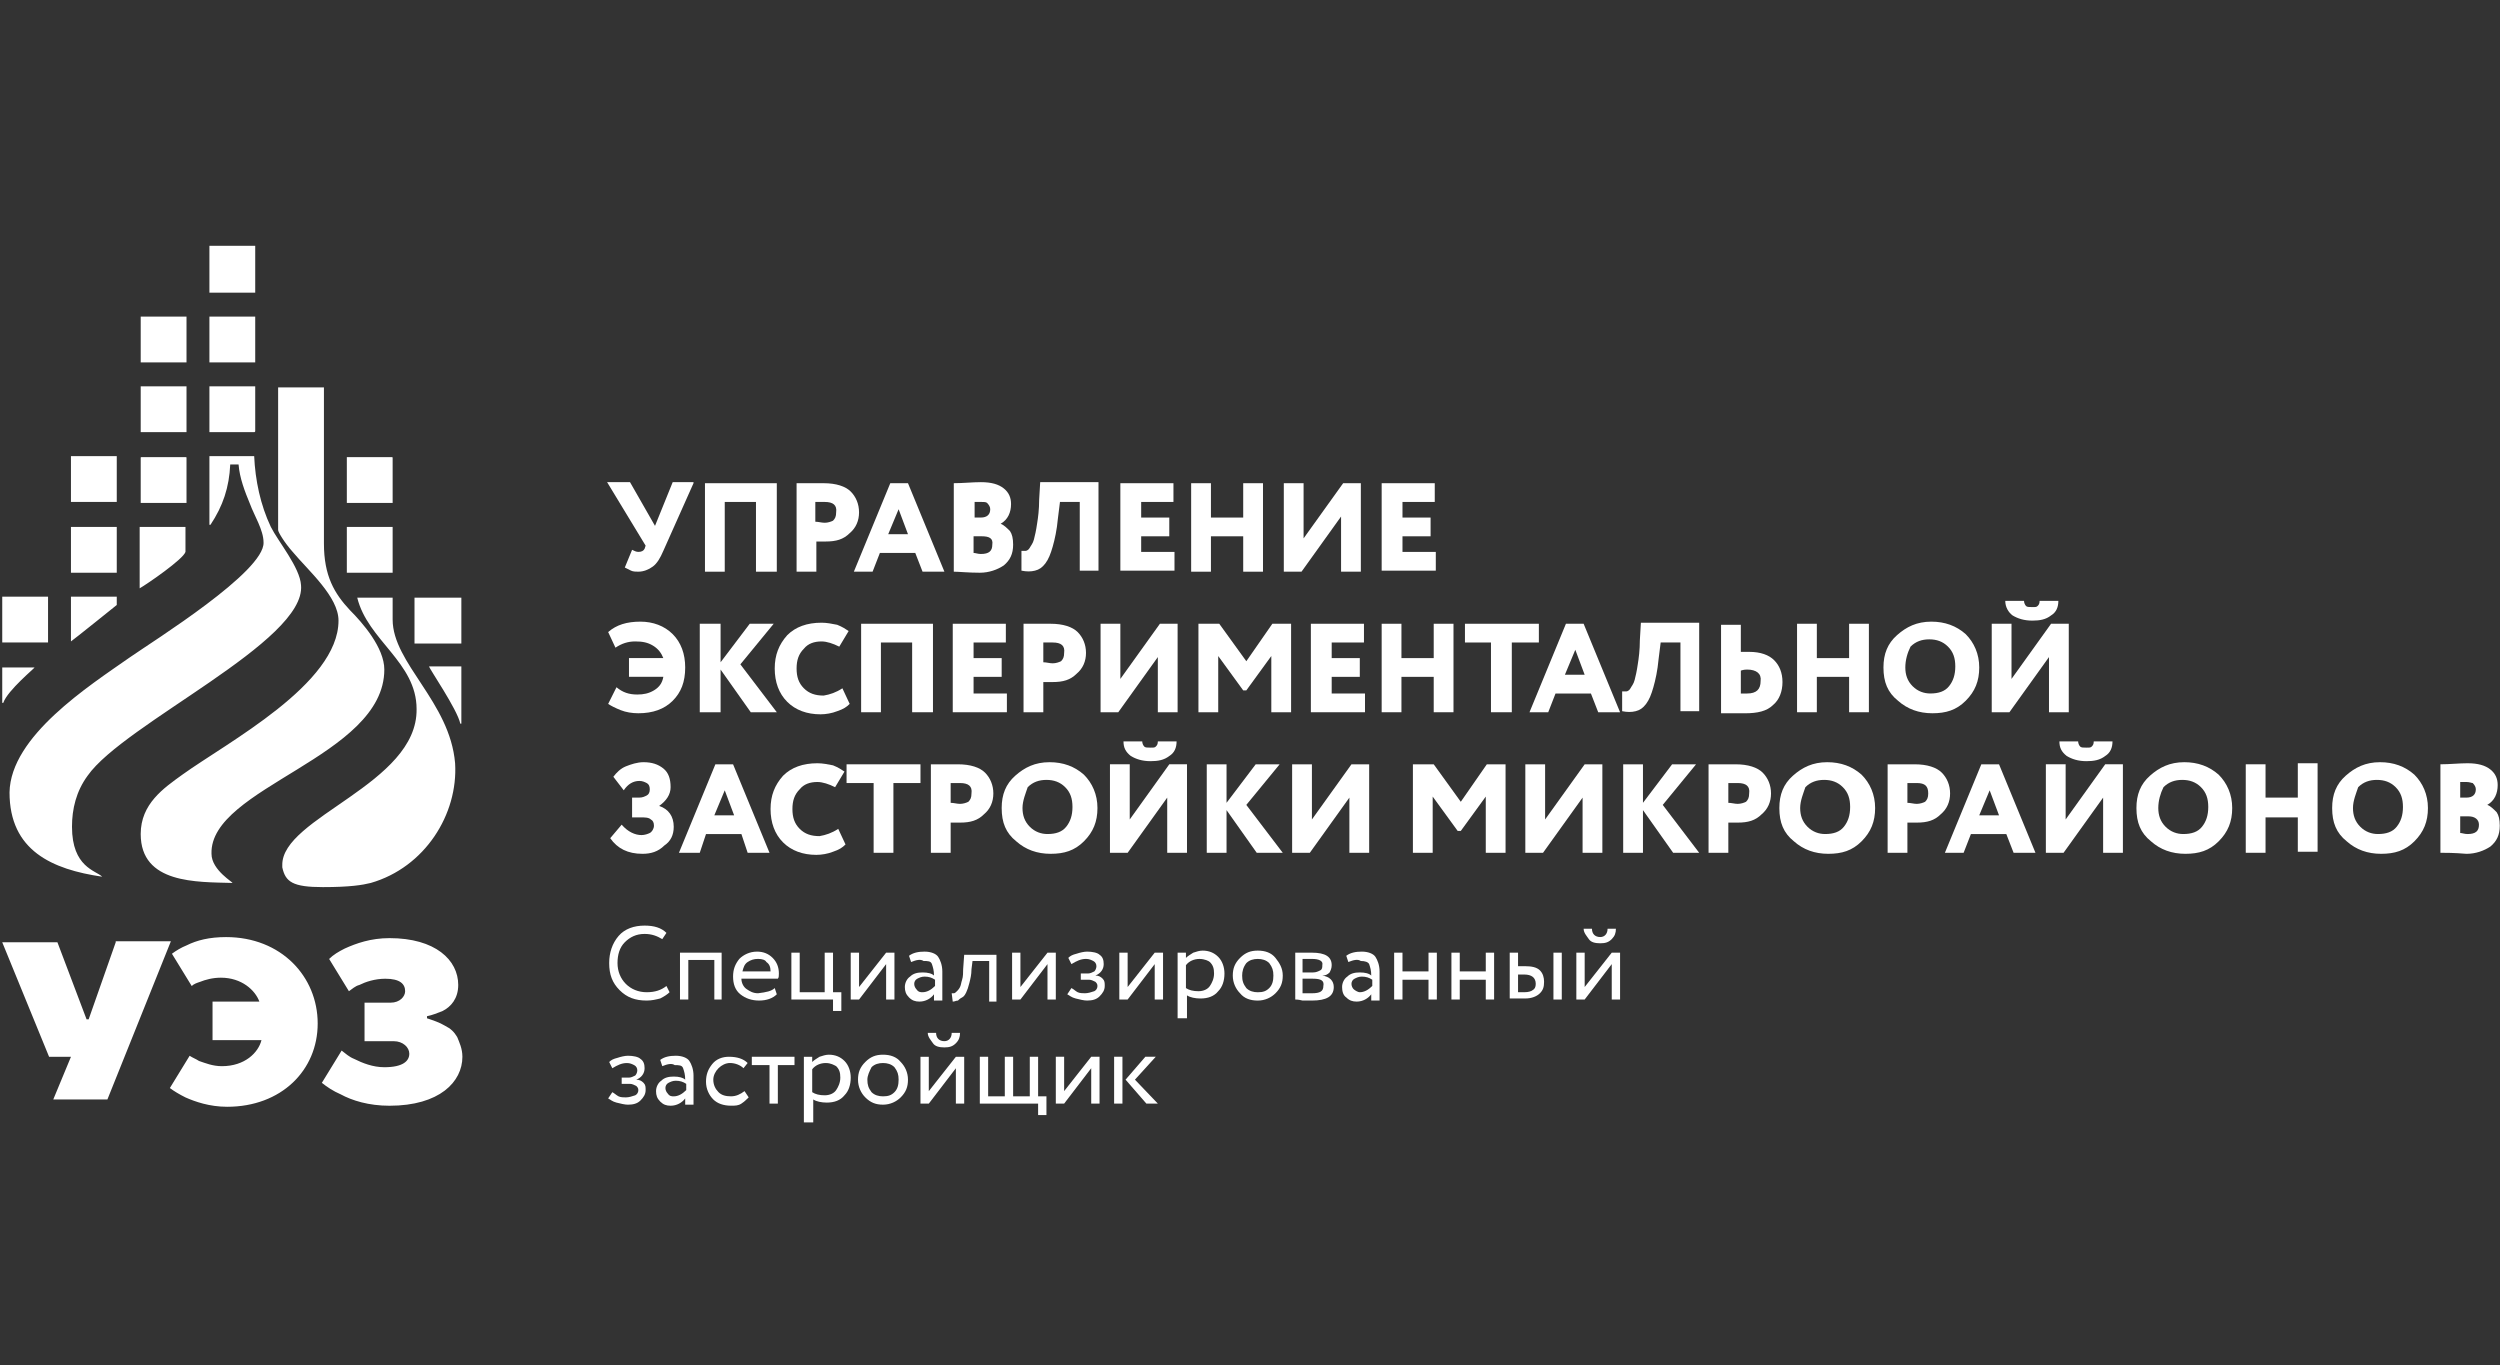 <?xml version="1.0" encoding="UTF-8"?> <svg xmlns="http://www.w3.org/2000/svg" width="478" height="261" viewBox="0 0 478 261" fill="none"><rect x="0" y="0" width="478" height="261" fill="#333333" stroke="none"/> <path d="M132.6 92.386L126.828 105.325C126.231 106.718 125.634 107.714 124.837 108.311C124.041 108.908 123.046 109.306 122.051 109.306C121.653 109.306 121.055 109.306 120.657 109.107C120.259 108.908 119.861 108.709 119.463 108.51L120.856 105.126C121.254 105.325 121.653 105.524 122.051 105.524C122.648 105.524 123.046 105.325 123.245 104.927L123.444 104.33L116.079 92.188H120.458L125.236 100.548L128.619 92.188H132.6V92.386Z" fill="white"></path> <path d="M144.543 109.308V95.972H138.571V109.308H134.789V92.389H148.524V109.308H144.543Z" fill="white"></path> <path d="M156.089 109.308H152.307V92.389C152.506 92.389 153.501 92.389 154.695 92.389C156.089 92.389 156.885 92.389 157.482 92.389C159.871 92.389 161.662 92.986 162.657 93.981C163.653 94.976 164.25 96.37 164.25 97.962C164.25 99.555 163.653 100.948 162.458 101.943C161.264 103.138 159.871 103.536 157.88 103.536C157.084 103.536 156.487 103.536 156.089 103.536V109.308ZM157.681 95.972C157.681 95.972 157.084 95.972 155.89 95.972V99.754C156.487 99.754 157.084 99.953 157.681 99.953C158.278 99.953 158.875 99.754 159.273 99.555C159.672 99.156 159.871 98.758 159.871 97.962C160.07 96.569 159.273 95.972 157.681 95.972Z" fill="white"></path> <path d="M163.256 109.308L170.223 92.389H173.607L180.573 109.308H176.393L175 105.725H168.232L166.839 109.308H163.256ZM171.815 97.365L169.825 102.142H173.607L171.815 97.365Z" fill="white"></path> <path d="M182.364 109.306V92.386C184.156 92.386 185.947 92.188 187.54 92.188C189.53 92.188 190.924 92.586 191.919 93.382C192.914 94.178 193.312 95.173 193.312 96.368C193.312 97.96 192.715 99.353 191.322 100.15C191.919 100.349 192.516 100.946 193.113 101.543C193.511 102.14 193.71 102.936 193.71 104.131C193.71 105.922 193.113 107.116 191.919 108.112C190.724 108.908 189.132 109.505 187.341 109.505C185.151 109.505 183.36 109.306 182.364 109.306ZM187.54 95.969C187.341 95.969 186.942 95.969 186.345 95.969V98.955H187.54C188.734 98.955 189.331 98.358 189.331 97.363C189.331 96.965 189.132 96.567 188.734 96.168C188.535 95.969 188.137 95.969 187.54 95.969ZM187.739 102.538H186.146V105.723C186.544 105.723 186.942 105.922 187.54 105.922C189.132 105.922 189.729 105.325 189.729 104.131C189.928 102.936 189.132 102.538 187.739 102.538Z" fill="white"></path> <path d="M206.449 109.306V95.969H202.667L202.269 99.154C202.07 101.344 201.671 103.135 201.273 104.529C200.875 105.922 200.477 106.917 199.88 107.714C199.283 108.51 198.686 108.908 197.889 109.107C197.093 109.306 196.297 109.306 195.302 109.107V105.325C195.7 105.325 195.899 105.325 196.098 105.325C196.297 105.325 196.695 105.126 196.894 104.728C197.093 104.33 197.491 103.932 197.69 103.135C197.889 102.339 198.088 101.543 198.288 100.15C198.487 98.955 198.686 97.363 198.686 95.571L198.885 92.188H210.032V109.107H206.449V109.306Z" fill="white"></path> <path d="M214.212 109.308V92.389H224.364V95.972H218.193V98.957H223.567V102.54H218.193V105.526H224.563V109.109H214.212V109.308Z" fill="white"></path> <path d="M237.702 109.308V102.54H231.531V109.308H227.749V92.389H231.531V98.957H237.702V92.389H241.484V109.308H237.702Z" fill="white"></path> <path d="M248.848 109.308H245.464V92.389H249.246V102.938L256.81 92.389H260.194V109.308H256.412V98.758L248.848 109.308Z" fill="white"></path> <path d="M264.174 109.308V92.389H274.326V95.972H268.155V98.957H273.529V102.54H268.155V105.526H274.525V109.109H264.174V109.308Z" fill="white"></path> <path d="M120.261 129.409V125.826H126.83C126.432 124.831 125.835 124.035 124.84 123.438C123.844 122.84 122.849 122.641 121.456 122.641C120.062 122.641 118.868 123.039 117.674 123.836L116.28 120.85C117.873 119.457 119.863 118.859 122.451 118.859C124.84 118.859 127.029 119.656 128.622 121.248C130.214 122.84 131.01 125.03 131.01 127.618C131.01 130.404 130.214 132.395 128.622 133.987C127.029 135.58 124.84 136.376 122.053 136.376C120.858 136.376 119.664 136.177 118.669 135.779C117.674 135.381 116.877 134.983 116.28 134.585L117.873 131.4C119.067 132.395 120.261 132.793 121.854 132.793C123.048 132.793 124.043 132.594 125.039 131.997C126.034 131.4 126.631 130.603 126.83 129.409H120.261Z" fill="white"></path> <path d="M133.795 136.181V119.262H137.776V126.627L143.349 119.262H147.928L141.558 127.025L148.525 136.181H143.548L137.776 128.02V136.181H133.795Z" fill="white"></path> <path d="M161.066 131.601L162.46 134.587C161.863 135.184 161.265 135.582 160.071 135.98C159.076 136.378 157.882 136.577 156.886 136.577C154.299 136.577 152.109 135.781 150.517 134.189C148.924 132.596 148.128 130.407 148.128 127.819C148.128 125.231 148.924 123.241 150.517 121.449C152.109 119.857 154.299 119.061 157.085 119.061C158.081 119.061 159.076 119.26 160.071 119.459C161.066 119.857 161.664 120.255 162.261 120.653L160.469 123.639C159.275 123.042 158.081 122.643 157.085 122.643C155.692 122.643 154.498 123.042 153.701 124.037C152.706 125.032 152.308 126.226 152.308 127.819C152.308 129.411 152.706 130.606 153.701 131.601C154.697 132.596 155.891 132.994 157.483 132.994C158.678 132.795 159.872 132.397 161.066 131.601Z" fill="white"></path> <path d="M174.402 136.181V122.845H168.43V136.181H164.648V119.262H178.383V136.181H174.402Z" fill="white"></path> <path d="M182.166 136.181V119.262H192.318V122.845H186.147V125.83H191.521V129.413H186.147V132.598H192.517V136.181H182.166Z" fill="white"></path> <path d="M199.482 136.181H195.7V119.262C195.899 119.262 196.895 119.262 198.089 119.262C199.482 119.262 200.278 119.262 200.876 119.262C203.264 119.262 205.056 119.859 206.051 120.854C207.046 121.849 207.643 123.243 207.643 124.835C207.643 126.428 207.046 127.821 205.852 128.816C204.658 130.011 203.264 130.409 201.274 130.409C200.477 130.409 199.88 130.409 199.482 130.409V136.181ZM201.274 122.845C201.274 122.845 200.677 122.845 199.482 122.845V126.627C200.079 126.627 200.677 126.826 201.274 126.826C201.871 126.826 202.468 126.627 202.866 126.428C203.264 126.03 203.463 125.631 203.463 124.835C203.662 123.442 202.866 122.845 201.274 122.845Z" fill="white"></path> <path d="M213.813 136.181H210.429V119.262H214.211V129.811L221.775 119.262H225.159V136.181H221.377V125.631L213.813 136.181Z" fill="white"></path> <path d="M229.142 136.181V119.262H233.123L238.298 126.428L243.274 119.262H246.857V136.181H243.075V125.432L238.298 132.001H237.701L232.924 125.432V136.181H229.142Z" fill="white"></path> <path d="M250.638 136.181V119.262H260.789V122.845H254.619V125.83H259.993V129.413H254.619V132.598H260.988V136.181H250.638Z" fill="white"></path> <path d="M274.126 136.181V129.413H267.956V136.181H264.174V119.262H267.956V125.83H274.126V119.262H277.908V136.181H274.126Z" fill="white"></path> <path d="M280.099 122.845V119.262H294.231V122.845H289.056V136.181H285.075V122.845H280.099Z" fill="white"></path> <path d="M292.439 136.181L299.406 119.262H302.79L309.757 136.181H305.577L304.184 132.598H297.416L296.022 136.181H292.439ZM301.198 124.238L299.207 129.015H302.989L301.198 124.238Z" fill="white"></path> <path d="M321.302 136.179V122.843H317.52L317.122 126.027C316.923 128.217 316.525 130.008 316.127 131.402C315.729 132.795 315.331 133.79 314.733 134.587C314.136 135.383 313.539 135.781 312.743 135.98C311.947 136.179 311.151 136.179 310.155 135.98V132.198C310.553 132.198 310.752 132.198 310.951 132.198C311.151 132.198 311.549 131.999 311.748 131.601C311.947 131.203 312.345 130.805 312.544 130.008C312.743 129.212 312.942 128.416 313.141 127.023C313.34 125.828 313.539 124.236 313.539 122.444L313.738 119.061H324.885V135.98H321.302V136.179Z" fill="white"></path> <path d="M332.847 119.262V124.636C333.445 124.636 333.843 124.636 334.44 124.636C336.629 124.636 338.222 125.233 339.217 126.229C340.212 127.224 340.81 128.617 340.81 130.409C340.81 132.2 340.212 133.793 339.018 134.788C337.824 135.982 336.032 136.38 333.644 136.38C333.046 136.38 332.051 136.38 331.056 136.38C330.061 136.38 329.264 136.38 329.065 136.38V119.461H332.847V119.262ZM334.042 128.02C333.843 128.02 333.445 128.02 332.847 128.219V132.598C333.445 132.598 333.843 132.598 334.042 132.598C335.833 132.598 336.629 131.802 336.629 130.21C336.828 128.816 335.833 128.02 334.042 128.02Z" fill="white"></path> <path d="M353.549 136.181V129.413H347.379V136.181H343.597V119.262H347.379V125.83H353.549V119.262H357.331V136.181H353.549Z" fill="white"></path> <path d="M360.117 127.618C360.117 125.03 360.913 123.039 362.705 121.447C364.496 119.855 366.487 118.859 369.274 118.859C371.861 118.859 374.051 119.656 375.842 121.248C377.435 122.84 378.43 125.03 378.43 127.618C378.43 130.205 377.634 132.196 375.842 133.987C374.051 135.779 372.06 136.376 369.473 136.376C366.885 136.376 364.695 135.58 362.904 133.987C360.913 132.395 360.117 130.404 360.117 127.618ZM364.297 127.618C364.297 129.011 364.695 130.205 365.691 131.201C366.686 132.196 367.88 132.594 369.075 132.594C370.667 132.594 371.861 132.196 372.657 131.201C373.454 130.205 373.852 129.011 373.852 127.419C373.852 125.826 373.454 124.632 372.458 123.637C371.463 122.641 370.269 122.243 368.876 122.243C367.482 122.243 366.288 122.641 365.293 123.637C364.695 124.831 364.297 126.224 364.297 127.618Z" fill="white"></path> <path d="M384.203 136.179H380.819V119.26H384.601V129.81L392.165 119.26H395.549V136.179H391.767V125.63L384.203 136.179ZM383.407 114.881H386.99C386.99 115.279 387.189 115.677 387.388 115.876C387.587 116.075 387.985 116.075 388.582 116.075C389.18 116.075 389.379 116.075 389.578 115.876C389.777 115.677 389.976 115.478 389.976 114.881H393.559C393.559 116.075 393.161 117.07 392.165 117.668C391.17 118.464 389.976 118.663 388.582 118.663C386.99 118.663 385.796 118.265 384.8 117.668C384.004 117.07 383.407 116.075 383.407 114.881Z" fill="white"></path> <path d="M122.845 163.249C120.059 163.249 118.068 162.254 116.675 160.263L118.864 157.676C120.059 159.069 121.452 159.666 122.646 159.666C123.244 159.666 123.841 159.467 124.239 159.268C124.637 159.069 125.035 158.472 125.035 157.875C125.035 157.277 124.836 156.879 124.438 156.68C124.04 156.282 123.244 156.282 122.447 156.282H120.855V152.5H122.248C122.845 152.5 123.244 152.301 123.642 152.102C124.04 151.903 124.239 151.505 124.239 150.908C124.239 150.311 124.04 149.913 123.642 149.713C123.244 149.514 122.845 149.315 122.248 149.315C121.054 149.315 120.059 149.913 119.262 151.107L117.272 148.519C117.869 147.723 118.665 146.927 119.661 146.529C120.656 146.131 121.85 145.732 123.044 145.732C124.637 145.732 125.831 146.131 126.826 146.927C127.822 147.723 128.22 148.917 128.22 150.51C128.22 151.903 127.424 153.097 126.03 154.093C127.822 154.69 128.817 156.083 128.817 158.074C128.817 159.666 128.22 160.86 127.026 161.657C125.831 162.851 124.438 163.249 122.845 163.249Z" fill="white"></path> <path d="M129.813 163.054L136.78 146.135H140.164L147.131 163.054H142.951L141.757 159.471H134.989L133.795 163.054H129.813ZM138.572 151.111L136.581 155.888H140.363L138.572 151.111Z" fill="white"></path> <path d="M160.269 158.474L161.663 161.46C161.066 162.057 160.469 162.455 159.274 162.853C158.279 163.251 157.085 163.45 156.089 163.45C153.502 163.45 151.312 162.654 149.72 161.062C148.127 159.469 147.331 157.28 147.331 154.692C147.331 152.104 148.127 150.114 149.72 148.322C151.312 146.73 153.502 145.934 156.288 145.934C157.284 145.934 158.279 146.133 159.274 146.332C160.269 146.73 160.867 147.128 161.464 147.526L159.672 150.512C158.478 149.915 157.284 149.517 156.288 149.517C154.895 149.517 153.701 149.915 152.905 150.91C151.909 151.905 151.511 153.099 151.511 154.692C151.511 156.284 151.909 157.479 152.905 158.474C153.9 159.469 155.094 159.867 156.687 159.867C157.881 159.668 159.075 159.27 160.269 158.474Z" fill="white"></path> <path d="M161.862 149.718V146.135H175.995V149.718H170.82V163.054H167.038V149.718H161.862Z" fill="white"></path> <path d="M181.766 163.054H177.984V146.135C178.183 146.135 179.179 146.135 180.373 146.135C181.766 146.135 182.563 146.135 183.16 146.135C185.548 146.135 187.34 146.732 188.335 147.727C189.33 148.722 189.928 150.116 189.928 151.708C189.928 153.301 189.33 154.694 188.136 155.689C186.942 156.884 185.548 157.282 183.558 157.282C182.762 157.282 182.164 157.282 181.766 157.282V163.054ZM183.558 149.718C183.558 149.718 182.961 149.718 181.766 149.718V153.5C182.364 153.5 182.961 153.699 183.558 153.699C184.155 153.699 184.752 153.5 185.15 153.301C185.548 152.903 185.747 152.504 185.747 151.708C185.946 150.315 185.15 149.718 183.558 149.718Z" fill="white"></path> <path d="M191.521 154.491C191.521 151.903 192.318 149.913 194.109 148.32C195.901 146.728 197.891 145.732 200.678 145.732C203.266 145.732 205.455 146.529 207.247 148.121C208.839 149.713 209.834 151.903 209.834 154.491C209.834 157.078 209.038 159.069 207.247 160.86C205.455 162.652 203.465 163.249 200.877 163.249C198.289 163.249 196.1 162.453 194.308 160.86C192.318 159.268 191.521 157.277 191.521 154.491ZM195.503 154.491C195.503 155.884 195.901 157.078 196.896 158.074C197.891 159.069 199.085 159.467 200.28 159.467C201.872 159.467 203.067 159.069 203.863 158.074C204.659 157.078 205.057 155.884 205.057 154.292C205.057 152.699 204.659 151.505 203.664 150.51C202.668 149.514 201.474 149.116 200.081 149.116C198.687 149.116 197.493 149.514 196.498 150.51C196.1 151.704 195.503 153.097 195.503 154.491Z" fill="white"></path> <path d="M215.608 163.053H212.224V146.133H216.006V156.683L223.57 146.133H226.954V163.053H223.172V152.503L215.608 163.053ZM214.811 141.754H218.394C218.394 142.152 218.593 142.55 218.792 142.749C218.991 142.948 219.39 142.948 219.987 142.948C220.584 142.948 220.783 142.948 220.982 142.749C221.181 142.55 221.38 142.351 221.38 141.754H224.963C224.963 142.948 224.565 143.943 223.57 144.541C222.574 145.337 221.38 145.536 219.987 145.536C218.394 145.536 217.2 145.138 216.205 144.541C215.209 143.744 214.811 142.948 214.811 141.754Z" fill="white"></path> <path d="M230.732 163.054V146.135H234.514V153.5L240.088 146.135H244.666L238.296 153.898L245.263 163.054H240.287L234.514 154.893V163.054H230.732Z" fill="white"></path> <path d="M250.439 163.054H247.055V146.135H250.837V156.685L258.401 146.135H261.785V163.054H258.003V152.504L250.439 163.054Z" fill="white"></path> <path d="M270.147 163.054V146.135H274.129L279.304 153.301L284.28 146.135H287.863V163.054H284.081V152.305L279.304 158.874H278.707L273.929 152.305V163.054H270.147Z" fill="white"></path> <path d="M295.026 163.054H291.643V146.135H295.425V156.685L302.989 146.135H306.372V163.054H302.59V152.504L295.026 163.054Z" fill="white"></path> <path d="M310.353 163.054V146.135H314.135V153.5L319.708 146.135H324.286L317.917 153.898L324.883 163.054H319.907L314.135 154.893V163.054H310.353Z" fill="white"></path> <path d="M330.457 163.054H326.675V146.135C326.874 146.135 327.869 146.135 329.063 146.135C330.457 146.135 331.253 146.135 331.85 146.135C334.239 146.135 336.03 146.732 337.026 147.727C338.021 148.722 338.618 150.116 338.618 151.708C338.618 153.301 338.021 154.694 336.826 155.689C335.632 156.884 334.239 157.282 332.248 157.282C331.452 157.282 330.855 157.282 330.457 157.282V163.054ZM332.248 149.718C332.248 149.718 331.651 149.718 330.457 149.718V153.5C331.054 153.5 331.651 153.699 332.248 153.699C332.845 153.699 333.443 153.5 333.841 153.301C334.239 152.903 334.438 152.504 334.438 151.708C334.637 150.315 333.841 149.718 332.248 149.718Z" fill="white"></path> <path d="M340.212 154.491C340.212 151.903 341.008 149.913 342.8 148.32C344.591 146.728 346.582 145.732 349.368 145.732C351.956 145.732 354.146 146.529 355.937 148.121C357.529 149.713 358.525 151.903 358.525 154.491C358.525 157.078 357.729 159.069 355.937 160.86C354.146 162.652 352.155 163.249 349.567 163.249C346.98 163.249 344.79 162.453 342.999 160.86C341.008 159.268 340.212 157.277 340.212 154.491ZM344.193 154.491C344.193 155.884 344.591 157.078 345.586 158.074C346.582 159.069 347.776 159.467 348.97 159.467C350.563 159.467 351.757 159.069 352.553 158.074C353.349 157.078 353.747 155.884 353.747 154.292C353.747 152.699 353.349 151.505 352.354 150.51C351.359 149.514 350.165 149.116 348.771 149.116C347.378 149.116 346.183 149.514 345.188 150.51C344.79 151.704 344.193 153.097 344.193 154.491Z" fill="white"></path> <path d="M364.696 163.054H360.914V146.135C361.113 146.135 362.108 146.135 363.303 146.135C364.696 146.135 365.492 146.135 366.089 146.135C368.478 146.135 370.27 146.732 371.265 147.727C372.26 148.722 372.857 150.116 372.857 151.708C372.857 153.301 372.26 154.694 371.066 155.689C369.871 156.884 368.478 157.282 366.488 157.282C365.691 157.282 365.094 157.282 364.696 157.282V163.054ZM366.488 149.718C366.488 149.718 365.89 149.718 364.696 149.718V153.5C365.293 153.5 365.89 153.699 366.488 153.699C367.085 153.699 367.682 153.5 368.08 153.301C368.478 152.903 368.677 152.504 368.677 151.708C368.677 150.315 368.08 149.718 366.488 149.718Z" fill="white"></path> <path d="M371.862 163.054L378.829 146.135H382.213L389.18 163.054H385L383.606 159.471H376.839L375.445 163.054H371.862ZM380.422 151.111L378.431 155.888H382.213L380.422 151.111Z" fill="white"></path> <path d="M394.553 163.053H391.169V146.133H394.951V156.683L402.515 146.133H405.899V163.053H402.117V152.503L394.553 163.053ZM393.757 141.754H397.34C397.34 142.152 397.539 142.55 397.738 142.749C397.937 142.948 398.335 142.948 398.932 142.948C399.529 142.948 399.728 142.948 399.927 142.749C400.126 142.55 400.325 142.351 400.325 141.754H403.908C403.908 142.948 403.51 143.943 402.515 144.541C401.52 145.337 400.325 145.536 398.932 145.536C397.34 145.536 396.145 145.138 395.15 144.541C394.155 143.744 393.757 142.948 393.757 141.754Z" fill="white"></path> <path d="M408.485 154.491C408.485 151.903 409.282 149.913 411.073 148.32C412.865 146.728 414.855 145.732 417.642 145.732C420.229 145.732 422.419 146.529 424.21 148.121C425.803 149.713 426.798 151.903 426.798 154.491C426.798 157.078 426.002 159.069 424.21 160.86C422.419 162.652 420.428 163.249 417.841 163.249C415.253 163.249 413.064 162.453 411.272 160.86C409.282 159.268 408.485 157.277 408.485 154.491ZM412.665 154.491C412.665 155.884 413.064 157.078 414.059 158.074C415.054 159.069 416.248 159.467 417.443 159.467C419.035 159.467 420.229 159.069 421.026 158.074C421.822 157.078 422.22 155.884 422.22 154.292C422.22 152.699 421.822 151.505 420.827 150.51C419.831 149.514 418.637 149.116 417.244 149.116C415.85 149.116 414.656 149.514 413.661 150.51C413.064 151.704 412.665 153.097 412.665 154.491Z" fill="white"></path> <path d="M439.341 163.052V156.284H433.171V163.052H429.389V146.133H433.171V152.502H439.341V145.934H443.123V162.853H439.341V163.052Z" fill="white"></path> <path d="M445.908 154.491C445.908 151.903 446.704 149.913 448.496 148.32C450.287 146.728 452.278 145.732 455.065 145.732C457.652 145.732 459.842 146.529 461.633 148.121C463.226 149.713 464.221 151.903 464.221 154.491C464.221 157.078 463.425 159.069 461.633 160.86C459.842 162.652 457.851 163.249 455.264 163.249C452.676 163.249 450.486 162.453 448.695 160.86C446.704 159.268 445.908 157.277 445.908 154.491ZM449.889 154.491C449.889 155.884 450.287 157.078 451.283 158.074C452.278 159.069 453.472 159.467 454.666 159.467C456.259 159.467 457.453 159.069 458.249 158.074C459.046 157.078 459.444 155.884 459.444 154.292C459.444 152.699 459.046 151.505 458.05 150.51C457.055 149.514 455.861 149.116 454.467 149.116C453.074 149.116 451.88 149.514 450.885 150.51C450.486 151.704 449.889 153.097 449.889 154.491Z" fill="white"></path> <path d="M466.609 163.052V146.133C468.401 146.133 470.192 145.934 471.785 145.934C473.775 145.934 475.169 146.332 476.164 147.128C477.159 147.924 477.557 148.919 477.557 150.114C477.557 151.706 476.96 153.099 475.567 153.896C476.164 154.095 476.761 154.692 477.358 155.289C477.756 155.886 477.955 156.682 477.955 157.877C477.955 159.668 477.358 160.863 476.164 161.858C474.97 162.654 473.377 163.251 471.586 163.251C469.197 163.052 467.605 163.052 466.609 163.052ZM471.586 149.517C471.387 149.517 470.989 149.517 470.391 149.517V152.502H471.586C472.78 152.502 473.377 151.905 473.377 150.91C473.377 150.512 473.178 150.114 472.78 149.716C472.581 149.716 472.183 149.517 471.586 149.517ZM471.984 156.085H470.391V159.27C470.789 159.27 471.188 159.469 471.785 159.469C473.377 159.469 473.974 158.872 473.974 157.678C473.974 156.682 473.178 156.085 471.984 156.085Z" fill="white"></path> <path d="M48.798 47H40.04V55.957H48.798V47ZM55.964 105.521C58.95 109.104 64.723 114.081 64.723 118.659C64.723 130.801 43.424 141.948 34.865 148.119C31.282 150.706 26.903 153.692 26.903 159.465C26.903 169.019 37.651 168.621 44.419 168.82C44.817 168.82 40.438 166.431 40.438 163.247C40.04 150.507 73.481 144.735 73.481 128.014C73.481 123.834 69.301 119.057 66.912 116.668C63.926 113.484 61.936 110.1 61.936 103.929V74.071H53.178V101.341C53.178 101.739 54.372 103.73 55.964 105.521ZM48.798 60.536H40.04V69.294H48.798V60.536ZM35.661 87.607C35.661 87.408 35.661 87.408 35.462 87.408H27.102C26.903 87.408 26.903 87.408 26.903 87.607V96.166H35.661V87.607ZM48.798 82.431V73.872H40.04V82.63H48.599C48.599 82.63 48.798 82.63 48.798 82.431ZM88.211 138.365V127.417H82.04C82.04 127.815 87.415 135.578 88.012 138.365H88.211ZM75.073 100.744H66.315V109.502C69.301 109.502 72.088 109.502 75.073 109.502V100.744ZM88.211 123.038C88.211 119.853 88.211 117.265 88.211 114.28C85.225 114.28 82.438 114.28 79.254 114.28C79.254 118.062 79.254 120.251 79.254 123.038C82.239 123.038 85.225 123.038 88.211 123.038ZM53.974 165.436C53.974 165.635 53.974 165.635 53.974 165.834C54.571 168.621 55.964 169.616 61.737 169.616C66.912 169.616 69.301 169.218 70.893 168.82C81.244 165.834 87.614 155.683 87.016 145.929C86.021 134.185 75.073 126.82 75.073 118.46V114.28H68.306C70.296 122.441 79.652 126.621 79.652 135.578C79.851 149.91 53.775 156.28 53.974 165.436ZM26.704 112.488C28.097 111.692 35.064 106.915 35.462 105.521V100.744H26.704V112.488ZM75.073 87.607C75.073 87.408 75.073 87.408 74.874 87.408H66.315V96.166H75.073V87.607ZM0.628 134.384C1.424 131.995 6.798 127.616 6.599 127.616C1.623 127.616 0.827 127.616 0.429 127.616C0.429 128.213 0.429 133.19 0.429 134.384H0.628ZM22.325 87.209H13.566V95.967H22.325V87.209ZM22.325 100.744H13.566V109.502H22.325V100.744ZM9.187 114.081H0.429V122.839H9.187V114.081ZM1.822 151.503C1.822 162.649 9.983 166.232 19.538 167.626C18.343 166.431 13.765 165.834 13.765 158.071C13.765 154.687 14.561 151.303 16.751 148.318C23.718 138.365 58.552 122.64 57.557 111.891C57.358 108.507 53.178 103.531 51.784 100.744C49.794 96.564 48.798 91.787 48.599 87.209C45.813 87.209 42.827 87.209 40.04 87.209C40.04 91.588 40.04 95.967 40.04 100.346H40.239C42.628 96.763 43.822 93.18 44.021 88.801H45.614C45.813 91.389 46.808 93.976 47.803 96.365C48.599 98.555 50.391 101.341 50.391 103.73C50.59 109.303 29.49 122.441 24.912 125.626C16.95 131.199 2.021 140.754 1.822 151.503ZM13.566 114.081V122.64C14.163 122.242 22.325 115.673 22.325 115.673V114.081H13.566ZM35.661 73.872H26.903V82.63H35.661V73.872ZM35.661 60.536H26.903V69.294H35.661V60.536ZM87.415 198.28C86.817 197.285 86.22 196.687 85.026 196.09C84.031 195.493 82.836 195.095 81.642 194.697V194.299C82.637 194.1 83.633 193.702 84.628 193.304C86.22 192.507 87.614 190.915 87.614 188.327C87.614 183.55 83.234 179.37 74.476 179.37C70.893 179.37 68.106 180.365 65.917 181.36C64.723 181.958 63.727 182.555 62.931 183.351L66.713 189.522C67.31 189.123 67.907 188.526 68.704 188.327C69.898 187.73 71.689 187.133 73.68 187.133C76.467 187.133 77.462 188.128 77.462 189.522C77.462 190.517 76.467 191.711 74.675 191.711H69.699V199.076H75.272C77.064 199.076 78.258 200.27 78.258 201.465C78.258 202.858 77.064 204.052 73.481 204.052C71.291 204.052 69.301 203.256 67.708 202.46C66.713 202.062 66.116 201.465 65.32 200.868L61.538 207.038C62.533 207.834 63.727 208.631 65.121 209.228C67.31 210.422 70.495 211.417 74.476 211.417C84.031 211.417 88.41 206.839 88.41 202.062C88.41 200.469 87.813 199.275 87.415 198.28ZM43.225 179.171C40.04 179.171 37.651 179.768 35.661 180.763C34.666 181.161 33.67 181.758 32.874 182.356L36.656 188.526C37.054 188.128 37.651 187.929 38.249 187.73C39.244 187.332 40.637 186.934 42.23 186.934C46.211 186.934 48.798 189.322 49.595 191.512H40.637V198.877H49.993C49.396 201.266 46.808 203.853 42.429 203.853C40.637 203.853 39.244 203.256 38.05 202.858C37.453 202.46 36.855 202.261 36.258 201.863L32.476 208.033C33.272 208.631 34.268 209.228 35.462 209.825C37.253 210.621 40.04 211.616 43.424 211.616C53.775 211.616 60.742 204.649 60.742 195.692C60.742 186.735 53.775 179.171 43.225 179.171ZM22.125 180.166L16.95 194.896H16.552L10.979 180.166H0.429L9.386 202.062H13.566L10.182 210.223H20.533L32.675 179.967H22.125V180.166Z" fill="white"></path> <path d="M127.423 188.52L128.021 189.714C127.623 190.112 127.025 190.51 126.229 190.908C125.433 191.107 124.637 191.306 123.641 191.306C121.452 191.306 119.859 190.709 118.466 189.316C117.073 187.922 116.476 186.33 116.476 184.14C116.476 182.15 117.073 180.359 118.267 178.965C119.461 177.572 121.253 176.975 123.243 176.975C125.035 176.975 126.428 177.373 127.423 178.368L126.627 179.562C125.632 178.965 124.637 178.567 123.243 178.567C121.651 178.567 120.457 179.164 119.461 180.159C118.466 181.155 118.068 182.548 118.068 184.14C118.068 185.733 118.665 187.126 119.66 188.122C120.656 189.117 122.049 189.714 123.641 189.714C125.234 189.714 126.428 189.316 127.423 188.52Z" fill="white"></path> <path d="M136.581 191.108V183.544H131.605V191.108H130.013V182.15H137.975V191.108H136.581Z" fill="white"></path> <path d="M148.126 188.916L148.524 190.11C147.728 190.907 146.534 191.305 145.14 191.305C143.747 191.305 142.553 190.907 141.557 190.11C140.562 189.314 140.164 188.12 140.164 186.726C140.164 185.333 140.562 184.338 141.358 183.343C142.155 182.546 143.349 181.949 144.742 181.949C145.937 181.949 146.932 182.347 147.728 183.144C148.524 183.94 148.922 184.935 148.922 186.129C148.922 186.527 148.922 186.926 148.723 187.125H141.756C141.756 187.921 142.155 188.717 142.752 189.115C143.349 189.513 143.946 189.911 144.941 189.911C146.534 189.712 147.529 189.513 148.126 188.916ZM144.941 183.343C144.145 183.343 143.548 183.542 142.951 183.94C142.354 184.338 142.155 184.935 141.956 185.731H147.33C147.33 184.935 147.131 184.338 146.534 183.94C146.335 183.542 145.738 183.343 144.941 183.343Z" fill="white"></path> <path d="M151.311 191.108V182.15H152.903V189.714H157.68V182.15H159.273V189.714H160.865V193.297H159.273V191.108H151.311Z" fill="white"></path> <path d="M164.251 191.108H162.658V182.15H164.251V188.719L169.426 182.15H171.018V191.108H169.426V184.34L164.251 191.108Z" fill="white"></path> <path d="M174.201 183.94L173.803 182.745C174.599 182.148 175.595 181.949 176.789 181.949C177.983 181.949 178.978 182.347 179.377 182.944C179.775 183.542 180.173 184.537 180.173 185.731V191.305H178.58V190.11C177.983 190.907 176.988 191.504 175.794 191.504C174.997 191.504 174.4 191.305 173.803 190.708C173.206 190.11 173.007 189.513 173.007 188.717C173.007 187.921 173.405 187.125 174.002 186.726C174.599 186.129 175.395 185.93 176.391 185.93C177.386 185.93 178.182 186.129 178.58 186.527C178.58 185.532 178.381 184.935 178.182 184.338C177.983 183.741 177.386 183.741 176.59 183.741C175.993 183.343 175.196 183.542 174.201 183.94ZM176.391 189.712C177.187 189.712 177.983 189.314 178.779 188.518V187.324C178.182 186.926 177.585 186.726 176.789 186.726C176.192 186.726 175.794 186.926 175.395 187.125C174.997 187.324 174.798 187.722 174.798 188.12C174.798 188.518 174.997 188.916 175.196 189.115C175.595 189.712 175.993 189.712 176.391 189.712Z" fill="white"></path> <path d="M189.13 191.112V183.747H185.945L185.746 185.339C185.746 186.335 185.547 187.131 185.348 187.927C185.149 188.723 184.95 189.321 184.751 189.719C184.552 190.117 184.352 190.515 183.954 190.714C183.556 190.913 183.357 191.112 183.158 191.311C182.76 191.311 182.561 191.51 182.163 191.51L181.964 189.918C182.163 189.918 182.362 189.918 182.362 189.918C182.561 189.918 182.76 189.719 182.959 189.52C183.158 189.321 183.357 189.121 183.556 188.723C183.755 188.325 183.755 187.927 183.954 187.33C184.153 186.733 184.153 185.937 184.153 185.339L184.353 182.553H190.523V191.51H189.13V191.112Z" fill="white"></path> <path d="M195.104 191.108H193.512V182.15H195.104V188.719L200.28 182.15H201.872V191.108H200.28V184.34L195.104 191.108Z" fill="white"></path> <path d="M207.844 191.305C207.246 191.305 206.45 191.106 205.654 190.907C204.858 190.708 204.46 190.309 204.062 190.11L204.858 188.916C205.256 189.115 205.654 189.513 206.052 189.712C206.45 189.911 207.047 189.911 207.445 189.911C208.043 189.911 208.64 189.712 209.237 189.513C209.635 189.314 209.834 188.916 209.834 188.518C209.834 188.12 209.635 187.921 209.436 187.722C209.038 187.523 208.64 187.324 208.242 187.324H206.649V186.129H208.043C208.441 186.129 208.839 185.93 209.237 185.731C209.436 185.532 209.635 185.134 209.635 184.736C209.635 184.338 209.436 183.94 209.038 183.741C208.64 183.542 208.242 183.343 207.644 183.343C206.649 183.343 205.853 183.741 204.858 184.338L204.261 183.144C204.659 182.745 205.057 182.546 205.853 182.347C206.45 182.148 207.246 181.949 207.844 181.949C208.839 181.949 209.834 182.148 210.232 182.546C210.829 182.944 211.028 183.542 211.028 184.338C211.028 185.333 210.431 186.129 209.436 186.527C210.033 186.527 210.431 186.726 210.829 187.125C211.227 187.523 211.227 187.921 211.227 188.518C211.227 189.314 210.829 189.911 210.232 190.508C209.635 191.106 208.839 191.305 207.844 191.305Z" fill="white"></path> <path d="M215.605 191.108H214.013V182.15H215.605V188.719L220.78 182.15H222.373V191.108H220.78V184.34L215.605 191.108Z" fill="white"></path> <path d="M225.159 195.092V182.154H226.752V183.149C227.15 182.751 227.548 182.552 228.145 182.154C228.742 181.955 229.339 181.756 229.936 181.756C231.131 181.756 232.126 182.154 232.922 182.95C233.718 183.746 234.117 184.941 234.117 186.135C234.117 187.528 233.718 188.723 232.922 189.519C232.126 190.514 230.932 190.912 229.538 190.912C228.543 190.912 227.548 190.713 226.951 190.315V194.694H225.159V195.092ZM229.339 183.348C228.344 183.348 227.349 183.746 226.752 184.543V188.922C227.349 189.32 228.145 189.519 229.14 189.519C230.135 189.519 230.932 189.121 231.33 188.524C231.728 187.926 232.126 187.13 232.126 186.135C232.126 185.14 231.927 184.543 231.33 183.945C231.131 183.746 230.335 183.348 229.339 183.348Z" fill="white"></path> <path d="M237.102 189.917C236.306 189.121 235.709 187.926 235.709 186.533C235.709 185.14 236.107 184.144 237.102 183.149C238.098 182.154 239.093 181.756 240.486 181.756C241.88 181.756 243.074 182.154 243.87 183.149C244.666 184.144 245.264 185.14 245.264 186.533C245.264 187.926 244.865 188.922 243.87 189.917C243.074 190.713 241.88 191.31 240.486 191.31C239.093 191.31 237.899 190.912 237.102 189.917ZM237.5 186.533C237.5 187.528 237.7 188.126 238.297 188.922C238.894 189.519 239.69 189.718 240.486 189.718C241.482 189.718 242.079 189.519 242.676 188.922C243.273 188.325 243.472 187.528 243.472 186.533C243.472 185.538 243.273 184.941 242.676 184.144C242.079 183.547 241.282 183.348 240.486 183.348C239.69 183.348 238.894 183.547 238.297 184.144C237.7 184.941 237.5 185.737 237.5 186.533Z" fill="white"></path> <path d="M247.652 191.108V182.15C247.851 182.15 248.25 182.15 249.046 182.15C249.842 182.15 250.439 182.15 250.837 182.15C253.425 182.15 254.619 182.947 254.619 184.539C254.619 185.136 254.42 185.534 254.221 185.932C253.823 186.33 253.425 186.53 252.828 186.53C254.221 186.729 255.017 187.525 255.017 188.719C255.017 190.511 253.624 191.307 250.837 191.307C250.439 191.307 249.842 191.307 249.046 191.307C248.25 191.108 247.851 191.108 247.652 191.108ZM250.837 183.345C250.439 183.345 249.842 183.345 249.046 183.345V185.932H251.036C251.633 185.932 252.031 185.733 252.43 185.534C252.828 185.335 252.828 184.937 252.828 184.539C253.027 183.743 252.231 183.345 250.837 183.345ZM251.036 187.127H249.046V189.913C250.041 189.913 250.638 189.913 250.837 189.913C252.43 189.913 253.027 189.515 253.027 188.52C253.226 187.525 252.629 187.127 251.036 187.127Z" fill="white"></path> <path d="M257.803 183.94L257.405 182.745C258.201 182.148 259.196 181.949 260.39 181.949C261.585 181.949 262.58 182.347 262.978 182.944C263.376 183.542 263.774 184.537 263.774 185.731V191.305H262.182V190.11C261.585 190.907 260.589 191.504 259.395 191.504C258.599 191.504 258.002 191.305 257.405 190.708C256.807 190.309 256.608 189.513 256.608 188.717C256.608 187.921 257.007 187.125 257.604 186.726C258.201 186.129 258.997 185.93 259.992 185.93C260.988 185.93 261.784 186.129 262.182 186.527C262.182 185.532 261.983 184.935 261.784 184.338C261.585 183.94 260.988 183.741 260.191 183.741C259.594 183.343 258.798 183.542 257.803 183.94ZM259.992 189.712C260.788 189.712 261.585 189.314 262.381 188.518V187.324C261.784 186.926 261.187 186.726 260.39 186.726C259.793 186.726 259.395 186.926 258.997 187.125C258.599 187.324 258.4 187.722 258.4 188.12C258.4 188.518 258.599 188.916 258.798 189.115C258.997 189.314 259.594 189.712 259.992 189.712Z" fill="white"></path> <path d="M273.131 191.108V187.326H268.155V191.108H266.562V182.15H268.155V185.733H273.131V182.15H274.724V191.108H273.131Z" fill="white"></path> <path d="M284.08 191.108V187.326H279.104V191.108H277.512V182.15H279.104V185.733H284.08V182.15H285.673V191.108H284.08Z" fill="white"></path> <path d="M288.658 191.108V182.15H290.251V184.738H291.644C292.838 184.738 293.834 184.937 294.431 185.534C295.028 186.131 295.227 186.928 295.227 187.724C295.227 188.719 295.028 189.316 294.431 189.913C293.834 190.511 292.838 190.909 291.644 190.909H288.658V191.108ZM291.445 186.33H290.251V189.714H291.445C292.241 189.714 292.838 189.515 293.037 189.316C293.435 189.117 293.635 188.719 293.635 188.122C293.635 186.928 292.838 186.33 291.445 186.33ZM297.018 191.108V182.15H298.611V191.108H297.018Z" fill="white"></path> <path d="M302.99 191.106H301.397V182.149H302.99V188.717L308.165 182.149H309.758V191.106H308.165V184.338L302.99 191.106ZM302.791 177.57H304.383C304.383 178.566 304.98 179.163 305.976 179.163C306.772 179.163 307.369 178.566 307.369 177.57H308.961C308.961 178.367 308.762 178.964 308.165 179.561C307.568 180.158 306.971 180.357 305.976 180.357C304.98 180.357 304.184 180.158 303.786 179.561C303.388 178.964 302.791 178.367 302.791 177.57Z" fill="white"></path> <path d="M120.06 211.215C119.463 211.215 118.667 211.016 117.871 210.817C117.075 210.618 116.676 210.22 116.278 210.021L117.075 208.826C117.473 209.025 117.871 209.423 118.269 209.622C118.667 209.821 119.264 209.821 119.662 209.821C120.259 209.821 120.857 209.622 121.454 209.423C121.852 209.224 122.051 208.826 122.051 208.428C122.051 208.03 121.852 207.831 121.653 207.632C121.255 207.433 120.857 207.234 120.458 207.234H118.866V206.039H120.259C120.657 206.039 121.056 205.84 121.454 205.641C121.653 205.442 121.852 205.044 121.852 204.646C121.852 204.248 121.653 203.85 121.255 203.651C120.857 203.452 120.458 203.253 119.861 203.253C118.866 203.253 118.07 203.651 117.075 204.248L116.477 203.054C116.875 202.656 117.274 202.457 118.07 202.257C118.667 202.058 119.463 201.859 120.06 201.859C121.056 201.859 122.051 202.058 122.449 202.457C123.046 202.855 123.245 203.452 123.245 204.248C123.245 205.243 122.648 206.039 121.653 206.438C122.25 206.438 122.648 206.637 123.046 207.035C123.444 207.433 123.444 207.831 123.444 208.428C123.444 209.224 123.046 209.821 122.449 210.419C121.852 211.016 121.056 211.215 120.06 211.215Z" fill="white"></path> <path d="M126.63 203.85L126.232 202.656C127.028 202.058 128.023 201.859 129.218 201.859C130.412 201.859 131.407 202.257 131.805 202.855C132.203 203.452 132.601 204.447 132.601 205.641V211.215H131.009V210.021C130.412 210.817 129.417 211.414 128.222 211.414C127.426 211.414 126.829 211.215 126.232 210.618C125.635 210.021 125.436 209.423 125.436 208.627C125.436 207.831 125.834 207.035 126.431 206.637C127.028 206.039 127.824 205.84 128.819 205.84C129.815 205.84 130.611 206.039 131.009 206.438C131.009 205.442 130.81 204.845 130.611 204.248C130.412 203.651 129.815 203.651 129.018 203.651C128.421 203.253 127.625 203.452 126.63 203.85ZM128.819 209.622C129.616 209.622 130.412 209.224 131.208 208.428V207.234C130.611 206.836 130.014 206.637 129.218 206.637C128.62 206.637 128.222 206.836 127.824 207.035C127.426 207.234 127.227 207.632 127.227 208.03C127.227 208.428 127.426 208.826 127.625 209.025C128.023 209.622 128.421 209.622 128.819 209.622Z" fill="white"></path> <path d="M142.353 208.621L143.149 209.816C142.751 210.214 142.353 210.612 141.756 211.01C141.159 211.408 140.562 211.408 139.766 211.408C138.372 211.408 137.178 211.01 136.382 210.214C135.585 209.418 134.988 208.223 134.988 206.83C134.988 205.437 135.386 204.441 136.183 203.446C136.979 202.451 138.173 202.053 139.367 202.053C140.96 202.053 142.154 202.451 142.95 203.247L142.154 204.242C141.557 203.645 140.562 203.247 139.566 203.247C138.77 203.247 137.974 203.645 137.377 204.242C136.78 204.839 136.382 205.636 136.382 206.432C136.382 207.427 136.78 208.223 137.377 208.821C137.974 209.418 138.77 209.617 139.766 209.617C140.761 209.617 141.557 209.219 142.353 208.621Z" fill="white"></path> <path d="M143.747 203.645V202.053H151.908V203.645H148.723V211.01H147.131V203.645H143.747Z" fill="white"></path> <path d="M153.701 214.995V202.056H155.294V203.052C155.692 202.653 156.09 202.454 156.687 202.056C157.284 201.857 157.881 201.658 158.478 201.658C159.673 201.658 160.668 202.056 161.464 202.853C162.26 203.649 162.659 204.843 162.659 206.037C162.659 207.431 162.26 208.625 161.464 209.421C160.668 210.417 159.474 210.815 158.08 210.815C157.085 210.815 156.09 210.616 155.493 210.217V214.597H153.701V214.995ZM157.881 203.251C156.886 203.251 155.891 203.649 155.294 204.445V208.824C155.891 209.222 156.687 209.421 157.682 209.421C158.677 209.421 159.474 209.023 159.872 208.426C160.27 207.829 160.668 207.033 160.668 206.037C160.668 205.042 160.469 204.445 159.872 203.848C159.474 203.649 158.877 203.251 157.881 203.251Z" fill="white"></path> <path d="M165.444 209.819C164.648 209.023 164.051 207.829 164.051 206.435C164.051 205.042 164.449 204.047 165.444 203.052C166.439 202.056 167.435 201.658 168.828 201.658C170.221 201.658 171.416 202.056 172.212 203.052C173.008 203.848 173.605 205.042 173.605 206.435C173.605 207.829 173.207 208.824 172.212 209.819C171.416 210.616 170.221 211.213 168.828 211.213C167.435 211.213 166.439 210.815 165.444 209.819ZM165.842 206.435C165.842 207.431 166.041 208.028 166.638 208.824C167.236 209.421 168.032 209.62 168.828 209.62C169.823 209.62 170.42 209.421 171.018 208.824C171.615 208.227 171.814 207.431 171.814 206.435C171.814 205.44 171.615 204.843 171.018 204.047C170.42 203.45 169.624 203.251 168.828 203.251C168.032 203.251 167.236 203.45 166.638 204.047C166.24 204.843 165.842 205.639 165.842 206.435Z" fill="white"></path> <path d="M177.587 211.014H175.994V202.057H177.587V208.625L182.762 202.057H184.354V211.014H182.762V204.246L177.587 211.014ZM177.388 197.479H178.98C178.98 198.474 179.577 199.071 180.572 199.071C181.369 199.071 181.966 198.474 181.966 197.479H183.558C183.558 198.275 183.359 198.872 182.762 199.469C182.165 200.066 181.568 200.265 180.572 200.265C179.577 200.265 178.781 200.066 178.383 199.469C177.985 198.872 177.388 198.275 177.388 197.479Z" fill="white"></path> <path d="M187.341 211.01V202.053H188.933V209.617H192.118V202.053H193.71V209.617H196.895V202.053H198.488V209.617H200.08V213.2H198.488V211.01H187.341Z" fill="white"></path> <path d="M203.464 211.01H201.872V202.053H203.464V208.621L208.64 202.053H210.232V211.01H208.64V204.242L203.464 211.01Z" fill="white"></path> <path d="M213.019 211.01V202.053H214.611V211.01H213.019ZM220.981 202.053L217 206.432L221.379 211.01H219.189L215.208 206.432L218.99 202.053H220.981Z" fill="white"></path> </svg> 